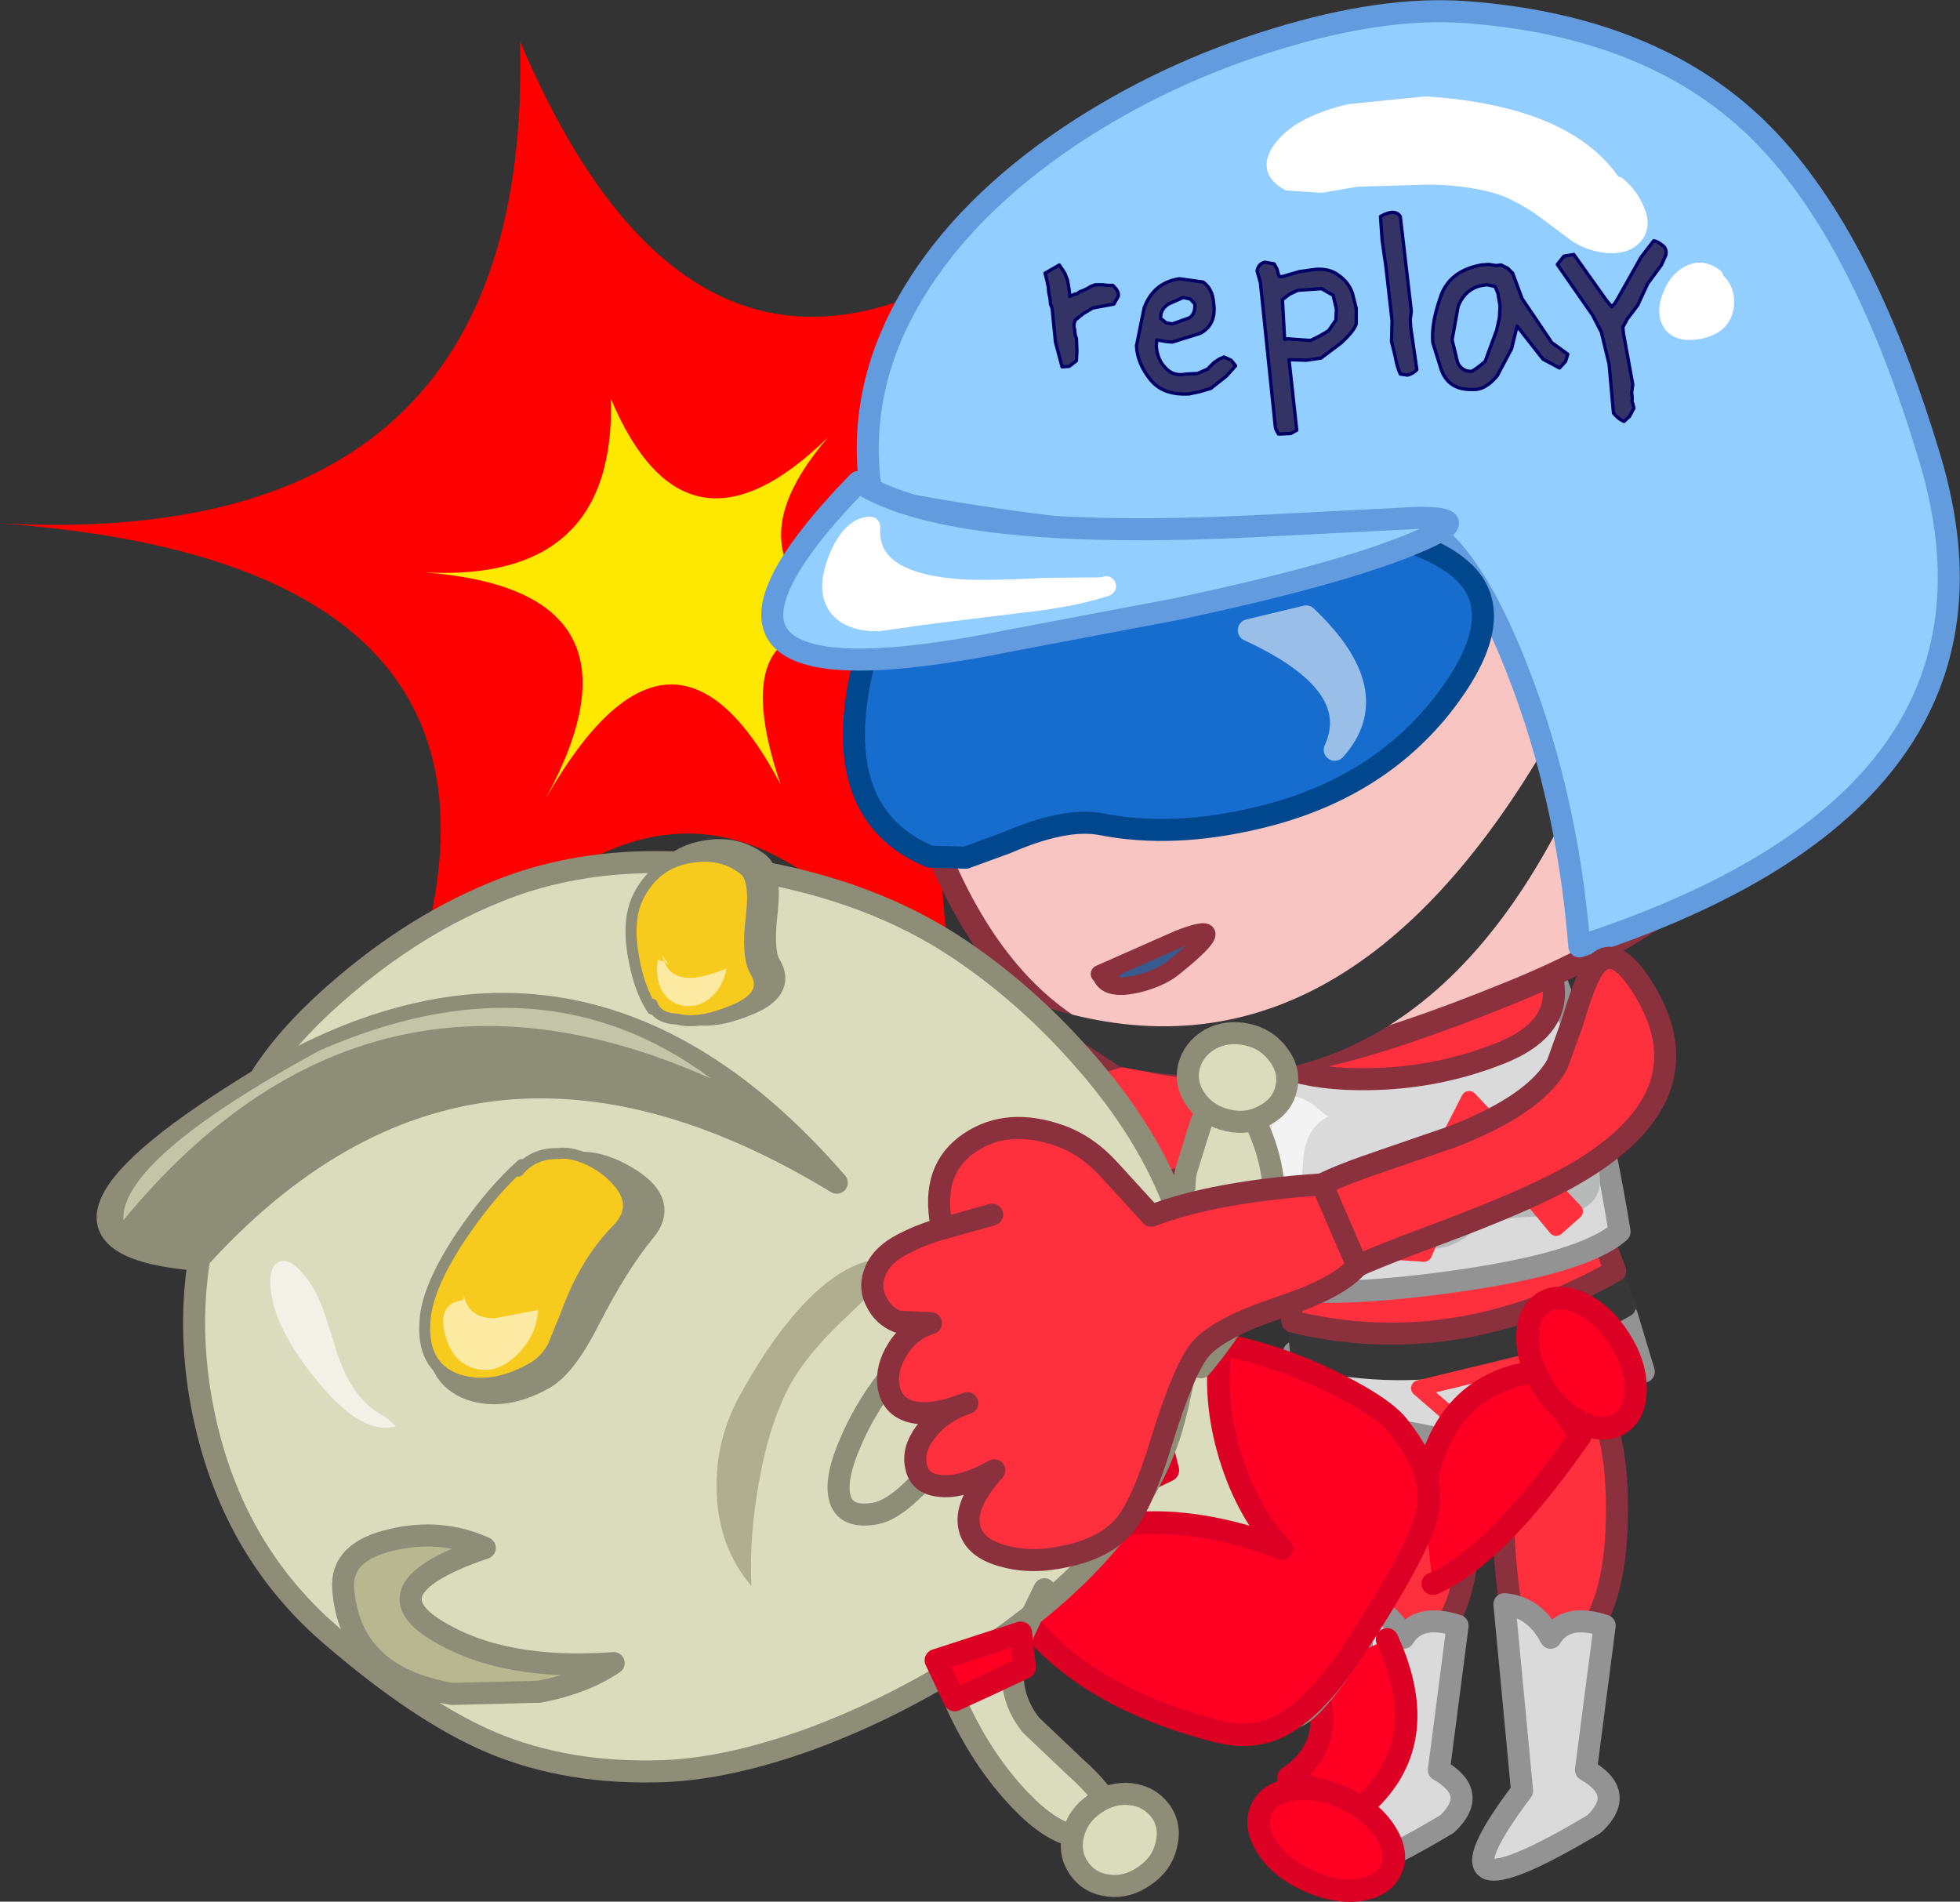 <?xml version="1.0" encoding="UTF-8" standalone="no"?>
<svg xmlns:xlink="http://www.w3.org/1999/xlink" height="172.6px" width="177.9px" xmlns="http://www.w3.org/2000/svg">
  <rect width="100%" height="100%" fill="#333333" stroke="none"/>
  <g transform="matrix(1.0, 0.0, 0.0, 1.0, 34.5, 73.1)">
    <path d="M67.45 -59.7 Q36.65 -23.85 85.7 -8.1 38.5 -22.1 55.5 27.75 28.0 -24.35 -3.8 31.3 24.8 -21.3 -34.5 -25.6 13.95 -23.0 12.7 -69.35 31.6 -24.75 67.45 -59.7" fill="#ff0000" fill-rule="evenodd" stroke="none"/>
    <path d="M36.35 -1.9 Q26.5 -20.65 15.05 -0.65 25.3 -19.55 4.0 -21.15 21.4 -20.2 20.95 -36.9 27.75 -20.8 40.65 -33.4 29.6 -20.5 47.25 -14.85 30.25 -19.85 36.35 -1.9" fill="#ffe800" fill-rule="evenodd" stroke="none"/>
    <path d="M101.4 56.0 L110.05 53.35 Q112.45 57.3 112.25 64.85 112.1 72.95 108.75 76.2 103.75 81.05 102.4 71.15 102.0 68.2 101.8 62.65 L101.4 56.0" fill="#ff303d" fill-rule="evenodd" stroke="none"/>
    <path d="M110.05 53.35 Q112.45 57.3 112.25 64.85 112.1 72.95 108.75 76.2 103.75 81.05 102.4 71.15 102.0 68.2 101.8 62.65 L101.4 56.0" fill="none" stroke="#8b303d" stroke-linecap="round" stroke-linejoin="round" stroke-width="2.0"/>
    <path d="M111.15 74.45 L109.45 87.55 Q113.15 89.65 110.2 92.45 94.15 102.05 103.65 89.45 L102.05 72.5 Q104.8 72.75 106.25 75.55 107.6 73.3 111.15 74.45" fill="#dadada" fill-rule="evenodd" stroke="none"/>
    <path d="M111.15 74.45 Q107.6 73.3 106.25 75.55 104.8 72.75 102.05 72.5 L103.65 89.45 Q94.15 102.05 110.2 92.45 113.15 89.65 109.45 87.55 L111.15 74.45 Z" fill="none" stroke="#939393" stroke-linecap="round" stroke-linejoin="round" stroke-width="2.0"/>
    <path d="M88.05 56.0 L96.7 53.35 Q99.1 57.3 98.9 64.85 98.75 72.95 95.4 76.2 90.4 81.05 89.05 71.15 88.65 68.2 88.45 62.65 L88.05 56.0" fill="#ff303d" fill-rule="evenodd" stroke="none"/>
    <path d="M96.7 53.35 Q99.1 57.3 98.9 64.85 98.75 72.95 95.4 76.2 90.4 81.05 89.05 71.15 88.65 68.2 88.45 62.65 L88.05 56.0" fill="none" stroke="#8b303d" stroke-linecap="round" stroke-linejoin="round" stroke-width="2.0"/>
    <path d="M97.8 74.45 L96.1 87.55 Q99.8 89.65 96.85 92.45 80.8 102.05 90.35 89.45 L88.75 72.5 Q91.45 72.75 92.9 75.55 94.25 73.3 97.8 74.45" fill="#dadada" fill-rule="evenodd" stroke="none"/>
    <path d="M97.8 74.45 Q94.25 73.3 92.9 75.55 91.45 72.75 88.75 72.5 L90.35 89.45 Q80.8 102.05 96.85 92.45 99.8 89.65 96.1 87.55 L97.8 74.45 Z" fill="none" stroke="#939393" stroke-linecap="round" stroke-linejoin="round" stroke-width="2.0"/>
    <path d="M76.6 20.5 L76.15 20.95 Q80.65 19.6 84.05 20.05 88.85 20.65 89.0 25.0 89.15 29.3 83.3 31.5 80.9 32.4 73.95 33.6 67.85 34.7 59.45 37.05 L42.55 41.7 40.15 42.1 Q37.4 42.65 35.6 43.95 35.35 44.15 34.7 46.0 34.1 47.8 33.15 48.3 29.65 50.15 26.5 48.8 23.6 47.55 22.5 44.5 21.35 41.35 22.95 38.65 24.8 35.55 29.7 34.55 37.05 33.05 52.95 27.4 68.25 22.0 76.6 20.5" fill="#ff303d" fill-rule="evenodd" stroke="none"/>
    <path d="M76.15 20.95 Q80.65 19.6 84.05 20.05 88.85 20.65 89.0 25.0 89.15 29.3 83.3 31.5 80.9 32.4 73.95 33.6 67.85 34.7 59.45 37.05 L42.55 41.7 40.15 42.1 Q37.4 42.65 35.6 43.95 35.35 44.15 34.7 46.0 34.1 47.8 33.15 48.3 29.65 50.15 26.5 48.8 23.6 47.55 22.5 44.5 21.35 41.35 22.95 38.65 24.8 35.55 29.7 34.55 37.05 33.05 52.95 27.4 68.25 22.0 76.6 20.5" fill="none" stroke="#8b303d" stroke-linecap="round" stroke-linejoin="round" stroke-width="2.0"/>
    <path d="M113.15 46.25 L114.7 51.4 Q105.25 53.65 100.0 58.6 90.35 55.5 84.2 56.9 L82.95 49.65 113.15 46.25" fill="#dadada" fill-rule="evenodd" stroke="none"/>
    <path d="M113.15 46.25 L114.7 51.4 Q105.25 53.65 100.0 58.6 90.35 55.5 84.2 56.9 L82.95 49.65" fill="none" stroke="#939393" stroke-linecap="round" stroke-linejoin="round" stroke-width="2.0"/>
    <path d="M111.15 40.7 L113.0 45.45 Q98.5 53.65 83.65 50.1 L83.0 44.1 111.15 40.7" fill="#373737" fill-rule="evenodd" stroke="none"/>
    <path d="M111.15 40.7 L113.0 45.45 Q98.5 53.65 83.65 50.1 L83.0 44.1" fill="none" stroke="#373737" stroke-linecap="round" stroke-linejoin="round" stroke-width="2.0"/>
    <path d="M110.3 37.45 L112.1 42.25 Q97.6 50.45 82.8 46.85 L82.1 40.9 110.3 37.45" fill="#ff303d" fill-rule="evenodd" stroke="none"/>
    <path d="M110.3 37.45 L112.1 42.25 Q97.6 50.45 82.8 46.85 L82.1 40.9" fill="none" stroke="#8b303d" stroke-linecap="round" stroke-linejoin="round" stroke-width="2.0"/>
    <path d="M106.25 14.65 Q110.2 24.4 112.5 38.7 109.2 41.6 97.2 43.25 85.85 44.8 80.9 43.7 78.85 37.95 78.6 31.8 L78.5 27.0 78.05 22.0 106.25 14.65" fill="#dadada" fill-rule="evenodd" stroke="none"/>
    <path d="M106.25 14.65 Q110.2 24.4 112.5 38.7 109.2 41.6 97.2 43.25 85.85 44.8 80.9 43.7 78.85 37.95 78.6 31.8 L78.5 27.0 78.05 22.0" fill="none" stroke="#939393" stroke-linecap="round" stroke-linejoin="round" stroke-width="2.0"/>
    <path d="M97.95 6.2 L105.9 14.25 Q108.3 19.8 101.8 22.45 95.6 24.95 88.7 24.85 80.15 24.75 76.35 20.0 70.75 13.0 97.95 6.2" fill="#ff303d" fill-rule="evenodd" stroke="none"/>
    <path d="M97.95 6.2 Q70.75 13.0 76.35 20.0 80.15 24.75 88.7 24.85 95.6 24.95 101.8 22.45 108.3 19.8 105.9 14.25" fill="none" stroke="#8b303d" stroke-linecap="round" stroke-linejoin="round" stroke-width="2.0"/>
    <path d="M117.55 -52.9 Q123.85 -47.05 127.15 -39.5 144.4 0.1 102.5 17.05 92.3 21.2 85.7 22.7 76.4 24.75 69.55 23.1 52.4 18.9 46.45 -9.9 42.9 -27.05 48.55 -40.3 54.6 -54.6 70.3 -61.55 78.25 -65.05 87.1 -65.05 95.55 -65.0 103.55 -61.8 111.45 -58.6 117.55 -52.9" fill="#f9c5c2" fill-rule="evenodd" stroke="none"/>
    <path d="M117.55 -52.9 Q123.85 -47.05 127.15 -39.5 144.4 0.1 102.5 17.05 92.3 21.2 85.7 22.7 76.4 24.75 69.55 23.1 52.4 18.9 46.45 -9.9 42.9 -27.05 48.55 -40.3 54.6 -54.6 70.3 -61.55 78.25 -65.05 87.1 -65.05 95.55 -65.0 103.55 -61.8 111.45 -58.6 117.55 -52.9 Z" fill="none" stroke="#8b303d" stroke-linecap="round" stroke-linejoin="round" stroke-width="2.1"/>
    <path d="M106.6 -5.8 L109.25 -4.0 Q95.15 28.95 67.35 23.25 L60.8 18.95 Q87.65 27.05 106.6 -5.8" fill="#373737" fill-rule="evenodd" stroke="none"/>
    <path d="M106.6 -5.8 Q87.65 27.05 60.8 18.95 L67.35 23.25 Q95.15 28.95 109.25 -4.0 L106.6 -5.8 Z" fill="none" stroke="#373737" stroke-linecap="round" stroke-linejoin="round" stroke-width="1.0"/>
    <path d="M98.55 -72.0 Q115.35 -70.75 124.95 -61.45 134.45 -52.25 140.65 -31.55 150.0 -0.55 108.85 12.8 107.7 -1.7 102.5 -14.1 100.0 -20.05 97.3 -23.15 94.35 -26.5 91.7 -25.85 75.15 -21.95 44.65 -27.9 43.0 -37.55 48.4 -46.5 53.15 -54.4 62.6 -60.75 71.15 -66.45 81.3 -69.55 91.1 -72.55 98.55 -72.0" fill="#92ceff" fill-rule="evenodd" stroke="none"/>
    <path d="M98.55 -72.0 Q91.1 -72.55 81.3 -69.55 71.15 -66.45 62.6 -60.75 53.15 -54.4 48.4 -46.5 43.0 -37.55 44.65 -27.9 75.15 -21.95 91.7 -25.85 94.35 -26.5 97.3 -23.15 100.0 -20.05 102.5 -14.1 107.7 -1.7 108.85 12.8 150.0 -0.55 140.65 -31.55 134.45 -52.25 124.95 -61.45 115.35 -70.75 98.55 -72.0 Z" fill="none" stroke="#629cde" stroke-linecap="round" stroke-linejoin="round" stroke-width="2.0"/>
    <path d="M92.3 -24.5 L95.75 -22.95 Q98.0 -21.8 99.05 -20.4 102.1 -16.3 96.3 -8.95 90.25 -1.4 79.8 1.1 71.95 3.0 65.4 1.7 62.15 1.1 56.85 3.4 L53.15 4.75 49.9 4.65 Q40.75 0.8 43.75 -12.3 L92.3 -24.5" fill="#176dce" fill-rule="evenodd" stroke="none"/>
    <path d="M43.75 -12.3 Q40.75 0.8 49.9 4.65 L53.15 4.75 56.85 3.4 Q62.15 1.1 65.4 1.7 71.95 3.0 79.8 1.1 90.25 -1.4 96.3 -8.95 102.1 -16.3 99.05 -20.4 98.0 -21.8 95.75 -22.95 L92.3 -24.5" fill="none" stroke="#00478d" stroke-linecap="round" stroke-linejoin="round" stroke-width="2.0"/>
    <path d="M72.2 -17.8 L57.4 -15.0 Q22.55 -7.9 43.4 -29.35 51.8 -23.95 79.55 -25.35 L94.3 -26.1 Q96.7 -26.1 96.9 -25.7 97.15 -25.25 94.8 -24.2 88.05 -21.15 72.2 -17.8" fill="#92ceff" fill-rule="evenodd" stroke="none"/>
    <path d="M72.2 -17.8 Q88.05 -21.15 94.8 -24.2 97.15 -25.25 96.9 -25.7 96.7 -26.1 94.3 -26.1 L79.55 -25.35 Q51.8 -23.95 43.4 -29.35 22.55 -7.9 57.4 -15.0 L72.2 -17.8 Z" fill="none" stroke="#629cde" stroke-linecap="round" stroke-linejoin="round" stroke-width="2.0"/>
    <path d="M87.95 -63.05 L94.9 -63.75 Q109.4 -62.8 113.0 -54.8 L112.4 -56.45 Q113.6 -55.45 114.15 -54.1 114.85 -52.5 113.9 -51.5 113.0 -50.55 111.2 -50.75 109.7 -50.95 108.55 -51.7 107.0 -52.85 105.4 -54.05 103.5 -55.35 101.9 -55.95 99.3 -56.85 95.35 -56.95 L88.65 -56.75 85.45 -56.2 82.4 -56.4 Q80.0 -57.7 81.9 -59.95 83.6 -62.0 87.95 -63.05" fill="#ffffff" fill-rule="evenodd" stroke="none"/>
    <path d="M87.95 -63.05 Q83.6 -62.0 81.9 -59.95 80.0 -57.7 82.4 -56.4 L85.45 -56.2 88.65 -56.75 95.35 -56.95 Q99.3 -56.85 101.9 -55.95 103.5 -55.35 105.4 -54.05 107.0 -52.85 108.55 -51.7 109.7 -50.95 111.2 -50.75 113.0 -50.55 113.9 -51.5 114.85 -52.5 114.15 -54.1 113.6 -55.45 112.4 -56.45 L113.0 -54.8 Q109.4 -62.8 94.9 -63.75 L87.95 -63.05 Z" fill="none" stroke="#ffffff" stroke-linecap="round" stroke-linejoin="round" stroke-width="1.2"/>
    <path d="M120.35 -48.4 Q122.4 -47.5 122.3 -45.5 122.15 -43.45 119.85 -42.95 117.8 -42.55 117.05 -43.65 116.4 -44.65 116.95 -46.15 117.5 -47.7 118.65 -48.35 120.0 -49.1 121.3 -48.05 L120.35 -48.4" fill="#ffffff" fill-rule="evenodd" stroke="none"/>
    <path d="M120.35 -48.4 L121.3 -48.05 Q120.0 -49.1 118.65 -48.35 117.5 -47.7 116.95 -46.15 116.4 -44.65 117.05 -43.65 117.8 -42.55 119.85 -42.95 122.15 -43.45 122.3 -45.5 122.4 -47.5 120.35 -48.4 Z" fill="none" stroke="#ffffff" stroke-linecap="round" stroke-linejoin="round" stroke-width="1.2"/>
    <path d="M45.2 -16.7 Q42.15 -16.7 41.3 -18.55 40.6 -20.05 41.7 -22.65 42.9 -25.3 44.5 -25.3 44.1 -20.05 53.2 -19.6 55.65 -19.5 60.4 -19.75 L65.6 -19.8 Q62.65 -18.85 57.95 -18.35 L49.8 -17.35 45.2 -16.7" fill="#ffffff" fill-rule="evenodd" stroke="none"/>
    <path d="M45.2 -16.7 L49.8 -17.35 57.95 -18.35 Q62.65 -18.85 65.6 -19.8 L60.4 -19.75 Q55.65 -19.5 53.2 -19.6 44.1 -20.05 44.5 -25.3 42.9 -25.3 41.7 -22.65 40.6 -20.05 41.3 -18.55 42.15 -16.7 45.2 -16.7 M65.6 -19.8 L65.9 -19.9" fill="none" stroke="#ffffff" stroke-linecap="round" stroke-linejoin="round" stroke-width="1.8"/>
    <path d="M84.05 -17.15 Q91.35 -10.25 86.65 -5.05 89.4 -11.05 78.85 -15.9 L84.05 -17.15" fill="#99bfe9" fill-rule="evenodd" stroke="none"/>
    <path d="M84.05 -17.15 Q91.35 -10.25 86.65 -5.05 89.4 -11.05 78.85 -15.9 L84.05 -17.15 Z" fill="none" stroke="#99bfe9" stroke-linecap="round" stroke-linejoin="round" stroke-width="2.0"/>
    <path d="M110.2 33.0 Q111.05 36.3 107.05 36.85 L103.7 37.0 101.05 37.25 Q100.3 37.5 98.45 38.8 97.0 39.85 95.6 39.85 93.95 39.85 90.85 38.8 87.55 37.65 86.8 36.6 L96.1 36.3 Q101.4 35.1 100.6 30.9 101.25 32.55 104.65 33.0 108.4 33.45 110.1 32.35 L110.2 33.0" fill="#b8baba" fill-rule="evenodd" stroke="none"/>
    <path d="M100.6 30.9 L100.45 30.3 M110.1 32.35 Q108.4 33.45 104.65 33.0 101.25 32.55 100.6 30.9 101.4 35.1 96.1 36.3 L86.8 36.6 Q87.55 37.65 90.85 38.8 93.95 39.85 95.6 39.85 97.0 39.85 98.45 38.8 100.3 37.5 101.05 37.25 L103.7 37.0 107.05 36.85 Q111.05 36.3 110.2 33.0" fill="none" stroke="#b8baba" stroke-linecap="round" stroke-linejoin="round" stroke-width="0.75"/>
    <path d="M106.75 38.35 L99.6 29.7 94.75 40.7 91.75 40.5 98.85 26.65 108.45 36.85 106.75 38.35" fill="#ff303d" fill-rule="evenodd" stroke="none"/>
    <path d="M106.75 38.35 L99.6 29.7 94.75 40.7 91.75 40.5 98.85 26.65 108.45 36.85 106.75 38.35 Z" fill="none" stroke="#ff303d" stroke-linecap="round" stroke-linejoin="round" stroke-width="1.45"/>
    <path d="M100.2 58.0 L103.4 50.7 94.3 52.9 100.2 58.0 Z" fill="none" stroke="#ff303d" stroke-linecap="round" stroke-linejoin="round" stroke-width="1.45"/>
    <path d="M65.3 15.3 L72.55 12.1 Q77.75 10.1 72.05 14.7 70.75 15.75 68.55 16.25 66.15 16.75 65.55 15.65 L66.35 15.35 65.3 15.3" fill="#385b8d" fill-rule="evenodd" stroke="none"/>
    <path d="M65.3 15.3 L72.55 12.1 Q77.75 10.1 72.05 14.7 70.75 15.75 68.55 16.25 66.15 16.75 65.55 15.65 L66.35 15.35" fill="none" stroke="#8b303d" stroke-linecap="round" stroke-linejoin="round" stroke-width="1.6"/>
    <path d="M85.7 28.0 L86.05 28.25 Q84.1 29.2 83.8 31.95 L83.65 34.2 83.05 36.3 Q81.9 35.25 81.3 32.95 80.75 30.8 80.95 28.95 81.2 26.9 82.3 26.5 83.6 26.05 85.7 28.0" fill="#f3f3f3" fill-rule="evenodd" stroke="none"/>
    <path d="M95.55 70.65 L94.65 63.05 Q96.05 52.6 104.9 51.4 L108.95 57.2 Q101.35 68.15 95.55 70.65" fill="#ff0024" fill-rule="evenodd" stroke="none"/>
    <path d="M95.55 70.65 Q101.35 68.15 108.95 57.2 L104.9 51.4 Q96.05 52.6 94.65 63.05" fill="none" stroke="#dc0024" stroke-linecap="round" stroke-linejoin="round" stroke-width="2.05"/>
    <path d="M91.4 75.7 Q95.8 85.25 89.0 91.0 L82.45 88.25 Q87.25 84.95 84.45 78.9 L91.4 75.7" fill="#ff0024" fill-rule="evenodd" stroke="none"/>
    <path d="M91.4 75.7 Q95.8 85.25 89.0 91.0 L82.45 88.25 Q87.25 84.95 84.45 78.9" fill="none" stroke="#dc0024" stroke-linecap="round" stroke-linejoin="round" stroke-width="2.05"/>
    <path d="M87.6 90.15 Q90.05 91.3 91.25 93.2 92.45 95.1 91.75 96.6 91.05 98.15 88.8 98.45 86.6 98.7 84.15 97.55 81.7 96.45 80.5 94.55 79.3 92.65 80.0 91.1 80.7 89.55 82.95 89.3 85.15 89.0 87.6 90.15" fill="#ff0024" fill-rule="evenodd" stroke="none"/>
    <path d="M87.6 90.15 Q90.05 91.3 91.25 93.2 92.45 95.1 91.75 96.6 91.05 98.15 88.8 98.45 86.6 98.7 84.15 97.55 81.7 96.45 80.5 94.55 79.3 92.65 80.0 91.1 80.7 89.55 82.95 89.3 85.15 89.0 87.6 90.15 Z" fill="none" stroke="#dc0024" stroke-linecap="round" stroke-linejoin="round" stroke-width="2.05"/>
    <path d="M63.25 46.0 Q90.0 52.95 92.45 56.4 95.5 60.8 94.8 64.35 94.05 67.9 88.35 76.7 84.85 82.0 83.2 82.7 L80.55 83.25 76.05 84.05 Q55.95 65.4 50.2 62.6 L63.25 46.0" fill="#dbdbbd" fill-rule="evenodd" stroke="none"/>
    <path d="M63.25 46.0 Q90.0 52.95 92.45 56.4 95.5 60.8 94.8 64.35 94.05 67.9 88.35 76.7 84.85 82.0 83.2 82.7 L80.55 83.25 76.05 84.05 Q55.95 65.4 50.2 62.6" fill="none" stroke="#8d8d78" stroke-linecap="round" stroke-linejoin="round" stroke-width="2.0"/>
    <path d="M81.4 83.7 Q79.0 84.8 76.05 84.05 61.85 80.45 56.6 70.95 58.5 68.7 62.15 66.95 65.45 65.45 68.1 65.2 74.35 64.6 81.85 67.45 78.75 64.25 77.15 59.05 75.55 53.75 76.35 48.9 81.95 50.05 86.95 52.6 91.2 54.75 92.45 56.4 94.25 58.7 94.8 60.45 95.45 62.3 95.0 64.4 94.25 67.65 88.35 76.7 84.75 82.15 81.4 83.7" fill="#ff0024" fill-rule="evenodd" stroke="none"/>
    <path d="M81.4 83.7 Q84.75 82.15 88.35 76.7 94.25 67.65 95.0 64.4 95.45 62.3 94.8 60.45 94.25 58.7 92.45 56.4 91.2 54.75 86.95 52.6 81.95 50.05 76.35 48.9 75.55 53.75 77.15 59.05 78.75 64.25 81.85 67.45 74.35 64.6 68.1 65.2 65.45 65.45 62.15 66.95 58.5 68.7 56.6 70.95 61.85 80.45 76.05 84.05 79.0 84.8 81.4 83.7 Z" fill="none" stroke="#dc0024" stroke-linecap="round" stroke-linejoin="round" stroke-width="2.05"/>
    <path d="M105.55 45.15 Q107.0 44.25 109.0 45.2 111.05 46.15 112.5 48.45 113.95 50.7 113.95 52.95 113.95 55.2 112.55 56.1 111.1 57.0 109.1 56.05 107.05 55.1 105.6 52.8 104.15 50.55 104.15 48.3 104.15 46.1 105.55 45.15" fill="#ff0024" fill-rule="evenodd" stroke="none"/>
    <path d="M105.55 45.15 Q107.0 44.25 109.0 45.2 111.05 46.15 112.5 48.45 113.95 50.7 113.95 52.95 113.95 55.2 112.55 56.1 111.1 57.0 109.1 56.05 107.05 55.1 105.6 52.8 104.15 50.55 104.15 48.3 104.15 46.1 105.55 45.15 Z" fill="none" stroke="#dc0024" stroke-linecap="round" stroke-linejoin="round" stroke-width="2.05"/>
    <path d="M67.85 46.4 Q72.05 42.35 72.8 37.7 L73.0 34.7 Q73.05 33.3 73.25 32.9 L74.05 30.3 Q74.75 27.95 75.4 26.85 77.4 23.25 80.05 30.1 83.85 39.85 74.5 51.0 L67.85 46.4" fill="#dbdbbd" fill-rule="evenodd" stroke="none"/>
    <path d="M67.85 46.4 Q72.05 42.35 72.8 37.7 L73.0 34.7 Q73.05 33.3 73.25 32.9 L74.05 30.3 Q74.75 27.95 75.4 26.85 77.4 23.25 80.05 30.1 83.85 39.85 74.5 51.0" fill="none" stroke="#8d8d78" stroke-linecap="round" stroke-linejoin="round" stroke-width="2.0"/>
    <path d="M74.8 43.8 L68.15 41.65 68.15 38.5 76.05 40.0 74.8 43.8" fill="#ff0024" fill-rule="evenodd" stroke="none"/>
    <path d="M74.8 43.8 L68.15 41.65 68.15 38.5 76.05 40.0 74.8 43.8 Z" fill="none" stroke="#dc0024" stroke-linecap="round" stroke-linejoin="round" stroke-width="2.05"/>
    <path d="M73.4 23.75 Q73.8 22.15 75.3 21.25 76.85 20.4 78.7 20.8 80.5 21.2 81.55 22.65 82.6 24.05 82.25 25.65 81.9 27.25 80.35 28.1 78.8 29.0 77.0 28.6 75.15 28.2 74.1 26.8 73.05 25.35 73.4 23.75" fill="#dbdbbd" fill-rule="evenodd" stroke="none"/>
    <path d="M73.4 23.75 Q73.8 22.15 75.3 21.25 76.85 20.4 78.7 20.8 80.5 21.2 81.55 22.65 82.6 24.05 82.25 25.65 81.9 27.25 80.35 28.1 78.8 29.0 77.0 28.6 75.15 28.2 74.1 26.8 73.05 25.35 73.4 23.75 Z" fill="none" stroke="#8d8d78" stroke-linecap="round" stroke-linejoin="round" stroke-width="2.0"/>
    <path d="M72.65 40.15 Q76.3 53.65 60.3 66.15 36.55 84.7 23.55 52.1 31.2 -3.05 56.3 18.65 70.05 30.6 72.65 40.15" fill="#f9c5c2" fill-rule="evenodd" stroke="none"/>
    <path d="M72.65 40.15 Q76.3 53.65 60.3 66.15 36.55 84.7 23.55 52.1 31.2 -3.05 56.3 18.65 70.05 30.6 72.65 40.15 Z" fill="none" stroke="#8b303d" stroke-linecap="round" stroke-linejoin="round" stroke-width="2.0"/>
    <path d="M61.8 65.0 L59.25 50.15 70.05 54.4 71.5 60.35 Q66.65 62.7 61.8 65.0" fill="#ff0024" fill-rule="evenodd" stroke="none"/>
    <path d="M59.25 50.15 L70.05 54.4 71.5 60.35 Q66.65 62.7 61.8 65.0" fill="none" stroke="#dc0024" stroke-linecap="round" stroke-linejoin="round" stroke-width="2.05"/>
    <path d="M52.65 13.1 Q58.8 17.25 63.9 23.1 69.7 29.7 72.2 36.5 75.1 44.35 72.05 55.8 68.95 67.7 53.05 77.8 46.25 82.1 38.9 84.8 31.65 87.4 25.9 87.65 17.1 88.0 10.1 85.05 3.6 82.3 -4.6 75.2 -14.1 66.95 -16.35 53.45 -17.3 47.6 -16.55 42.0 -15.8 36.5 -13.6 32.4 -13.0 24.95 -4.15 17.15 3.2 10.65 11.3 7.55 20.95 3.85 33.4 5.85 44.65 7.7 52.65 13.1" fill="#dbdbbd" fill-rule="evenodd" stroke="none"/>
    <path d="M52.65 13.1 Q44.65 7.7 33.4 5.85 20.95 3.85 11.3 7.55 3.2 10.65 -4.15 17.15 -13.0 24.95 -13.6 32.4 -15.8 36.5 -16.55 42.0 -17.3 47.6 -16.35 53.45 -14.1 66.95 -4.6 75.2 3.6 82.3 10.1 85.05 17.1 88.0 25.9 87.65 31.65 87.4 38.9 84.8 46.25 82.1 53.05 77.8 68.95 67.7 72.05 55.8 75.1 44.35 72.2 36.5 69.7 29.7 63.9 23.1 58.8 17.25 52.65 13.1 Z" fill="none" stroke="#8d8d78" stroke-linecap="round" stroke-linejoin="round" stroke-width="2.0"/>
    <path d="M33.7 70.85 Q30.65 67.25 30.55 62.2 30.4 57.45 32.85 53.2 35.7 48.05 38.8 44.9 43.45 40.2 47.55 41.4 L42.15 46.6 Q38.85 49.7 37.3 52.45 35.35 55.95 34.4 61.35 33.5 66.25 33.7 70.85" fill="#afaf90" fill-rule="evenodd" stroke="none"/>
    <path d="M49.55 48.8 L58.4 49.2 Q57.35 50.25 55.45 52.9 L52.1 57.7 Q47.7 63.7 45.05 64.25 42.15 64.8 41.7 62.75 41.3 61.0 42.7 57.8 43.95 54.85 46.0 52.2 48.05 49.45 49.55 48.8" fill="#dbdbbd" fill-rule="evenodd" stroke="none"/>
    <path d="M58.4 49.2 Q57.35 50.25 55.45 52.9 L52.1 57.7 Q47.7 63.7 45.05 64.25 42.15 64.8 41.7 62.75 41.3 61.0 42.7 57.8 43.95 54.85 46.0 52.2 48.05 49.45 49.55 48.8" fill="none" stroke="#8d8d78" stroke-linecap="round" stroke-linejoin="round" stroke-width="2.0"/>
    <path d="M-16.55 41.25 Q-34.95 39.75 -11.95 25.5 17.85 7.0 41.45 34.25 8.1 13.95 -16.55 41.25" fill="#8d8d78" fill-rule="evenodd" stroke="none"/>
    <path d="M-16.55 41.25 Q8.1 13.95 41.45 34.25 17.85 7.0 -11.95 25.5 -34.95 39.75 -16.55 41.25 Z" fill="none" stroke="#8d8d78" stroke-linecap="round" stroke-linejoin="round" stroke-width="2.0"/>
    <path d="M14.05 33.5 L13.9 33.85 Q15.1 32.4 17.4 32.5 19.85 32.1 22.8 34.0 26.1 36.15 24.0 38.65 21.55 41.6 18.85 46.9 16.8 50.9 14.9 52.0 11.25 54.05 8.2 53.0 4.85 51.8 5.3 47.4 5.6 44.4 8.65 39.85 11.3 35.95 14.05 33.5 M12.95 35.75 Q13.25 34.55 13.9 33.85 13.25 34.55 12.95 35.75" fill="#8d8d78" fill-rule="evenodd" stroke="none"/>
    <path d="M13.9 33.85 Q15.1 32.4 17.4 32.5 19.85 32.1 22.8 34.0 26.1 36.15 24.0 38.65 21.55 41.6 18.85 46.9 16.8 50.9 14.9 52.0 11.25 54.05 8.2 53.0 4.85 51.8 5.3 47.4 5.6 44.4 8.65 39.85 11.3 35.95 14.05 33.5 M13.9 33.85 Q13.25 34.55 12.95 35.75" fill="none" stroke="#8d8d78" stroke-linecap="round" stroke-linejoin="round" stroke-width="2.0"/>
    <path d="M16.2 31.6 Q17.15 31.45 18.55 32.0 20.0 32.6 21.05 33.6 23.8 36.15 21.5 38.5 18.6 41.45 16.9 46.15 L15.7 49.1 Q14.95 50.45 13.75 51.1 10.1 53.15 7.0 52.1 3.65 50.9 4.1 46.5 4.4 43.5 7.45 38.95 10.1 35.05 12.85 32.6 L12.55 33.2 Q13.9 31.55 16.2 31.6" fill="#f7ca1e" fill-rule="evenodd" stroke="none"/>
    <path d="M16.2 31.6 Q13.9 31.55 12.55 33.2 L12.85 32.6 Q10.1 35.05 7.45 38.95 4.4 43.5 4.1 46.5 3.65 50.9 7.0 52.1 10.1 53.15 13.75 51.1 14.95 50.45 15.7 49.1 L16.9 46.15 Q18.6 41.45 21.5 38.5 23.8 36.15 21.05 33.6 20.0 32.6 18.55 32.0 17.15 31.45 16.2 31.6 Z" fill="none" stroke="#8d8d78" stroke-linecap="round" stroke-linejoin="round" stroke-width="1.0"/>
    <path d="M26.05 17.95 Q24.85 16.15 24.35 13.25 23.75 9.95 24.75 7.85 26.2 4.8 29.4 4.2 32.3 3.65 34.4 5.3 35.45 6.15 35.1 9.55 34.65 13.3 35.4 14.5 36.75 16.75 33.3 18.1 30.25 19.35 28.3 18.85 26.45 18.8 26.05 17.8 L26.05 17.95 M26.05 16.35 Q25.8 17.25 26.05 17.8 25.8 17.25 26.05 16.35" fill="#8d8d78" fill-rule="evenodd" stroke="none"/>
    <path d="M26.05 17.95 Q24.85 16.15 24.35 13.25 23.75 9.95 24.75 7.85 26.2 4.8 29.4 4.2 32.3 3.65 34.4 5.3 35.45 6.15 35.1 9.55 34.65 13.3 35.4 14.5 36.75 16.75 33.3 18.1 30.25 19.35 28.3 18.85 26.45 18.8 26.05 17.8 25.8 17.25 26.05 16.35" fill="none" stroke="#8d8d78" stroke-linecap="round" stroke-linejoin="round" stroke-width="2.0"/>
    <path d="M26.95 19.4 Q25.1 19.3 24.7 18.05 L24.7 18.5 Q23.5 16.65 23.0 13.75 22.4 10.45 23.4 8.35 24.9 5.3 28.05 4.75 30.95 4.2 33.05 5.85 34.1 6.7 33.7 10.05 33.25 13.7 34.05 15.05 35.4 17.3 31.95 18.65 28.95 19.9 26.95 19.4" fill="#f7ca1e" fill-rule="evenodd" stroke="none"/>
    <path d="M26.95 19.4 Q25.1 19.3 24.7 18.05 L24.7 18.5 Q23.5 16.65 23.0 13.75 22.4 10.45 23.4 8.35 24.9 5.3 28.05 4.75 30.95 4.2 33.05 5.85 34.1 6.7 33.7 10.05 33.25 13.7 34.05 15.05 35.4 17.3 31.95 18.65 28.95 19.9 26.95 19.4 Z" fill="none" stroke="#8d8d78" stroke-linecap="round" stroke-linejoin="round" stroke-width="1.0"/>
    <path d="M-9.75 45.0 Q-10.35 42.15 -9.3 41.5 -8.2 40.8 -6.45 43.2 -5.6 44.4 -4.95 46.4 L-3.85 49.85 Q-2.45 54.05 0.4 55.45 L1.45 56.35 Q-1.5 57.25 -5.45 52.55 -8.95 48.4 -9.75 45.0" fill="#f1f1e5" fill-rule="evenodd" stroke="none"/>
    <path d="M-23.3 37.65 Q-23.6 32.15 -5.6 22.3 14.65 13.35 30.05 24.8 -1.2 10.85 -23.3 37.65" fill="#c4c4a9" fill-rule="evenodd" stroke="none"/>
    <path d="M7.55 44.9 L7.6 44.45 Q8.0 46.55 10.4 46.55 L14.35 45.8 Q14.2 48.15 12.4 49.9 10.45 51.8 8.25 51.0 6.4 50.3 5.85 47.8 5.25 45.2 7.55 44.9" fill="#fce9a2" fill-rule="evenodd" stroke="none"/>
    <path d="M27.65 18.2 Q26.4 18.05 25.7 17.0 24.95 15.85 25.2 14.0 L25.8 14.2 25.6 13.6 26.2 14.45 25.8 14.2 Q26.35 15.6 28.0 15.65 29.25 15.7 31.45 14.8 31.1 16.55 29.95 17.5 28.9 18.35 27.65 18.2" fill="#fce9a2" fill-rule="evenodd" stroke="none"/>
    <path d="M1.1 66.65 Q5.55 65.6 9.5 67.4 -1.1 71.0 5.0 74.8 11.05 78.6 21.2 77.85 18.45 79.7 14.45 80.45 L6.55 80.65 Q-2.75 79.1 -3.35 71.1 -3.6 67.7 1.1 66.65" fill="#b7b790" fill-rule="evenodd" stroke="none"/>
    <path d="M1.1 66.65 Q5.55 65.6 9.5 67.4 -1.1 71.0 5.0 74.8 11.05 78.6 21.2 77.85 18.45 79.7 14.45 80.45 L6.55 80.65 Q-2.75 79.1 -3.35 71.1 -3.6 67.7 1.1 66.65 Z" fill="none" stroke="#8d8d78" stroke-linecap="round" stroke-linejoin="round" stroke-width="2.0"/>
    <path d="M60.9 30.8 L65.7 36.15" fill="none" stroke="#8d8d78" stroke-linecap="round" stroke-linejoin="round" stroke-width="2.0"/>
    <path d="M85.5 34.4 Q87.3 33.5 91.0 32.25 L97.25 30.1 Q104.8 27.2 106.85 23.5 L108.2 19.75 Q109.1 16.75 109.65 15.65 111.55 11.55 114.7 16.7 120.85 26.7 107.55 33.95 103.65 36.05 96.15 38.85 88.9 41.55 87.25 42.5 L85.5 34.4" fill="#ff303d" fill-rule="evenodd" stroke="none"/>
    <path d="M85.5 34.4 Q87.3 33.5 91.0 32.25 L97.25 30.1 Q104.8 27.2 106.85 23.5 L108.2 19.75 Q109.1 16.75 109.65 15.65 111.55 11.55 114.7 16.7 120.85 26.7 107.55 33.95 103.65 36.05 96.15 38.85 88.9 41.55 87.25 42.5" fill="none" stroke="#8b303d" stroke-linecap="round" stroke-linejoin="round" stroke-width="2.0"/>
    <path d="M55.55 37.15 L50.95 38.1 Q49.95 33.0 53.55 30.6 57.0 28.3 61.75 30.0 64.25 30.9 66.3 33.2 L70.0 37.25 Q75.75 35.05 85.5 34.4 L88.7 41.8 Q87.0 43.8 81.7 45.55 76.3 47.35 74.55 49.25 73.05 50.9 71.0 57.5 69.05 63.95 67.25 65.7 65.45 67.5 62.25 68.15 59.2 68.85 56.65 68.15 53.95 67.45 53.5 65.6 52.95 63.45 55.75 60.35 52.7 62.05 50.7 61.75 48.95 61.55 48.65 60.0 48.3 58.5 49.5 56.9 50.6 55.4 52.5 54.55 49.8 55.5 48.1 55.0 46.45 54.5 46.15 52.75 45.9 51.1 46.95 49.4 48.05 47.6 50.0 47.0 L46.95 46.85 Q45.65 46.3 45.05 45.05 44.4 43.85 44.85 42.55 45.3 41.1 46.95 40.1 48.85 39.0 51.25 38.35 L55.55 37.15 M53.3 54.25 L52.5 54.55 53.3 54.25" fill="#ff303d" fill-rule="evenodd" stroke="none"/>
    <path d="M50.95 38.1 Q49.95 33.0 53.55 30.6 57.0 28.3 61.75 30.0 64.25 30.9 66.3 33.2 L70.0 37.25 Q75.75 35.05 85.5 34.4 L88.7 41.8 Q87.0 43.8 81.7 45.55 76.3 47.35 74.55 49.25 73.05 50.9 71.0 57.5 69.05 63.95 67.25 65.7 65.45 67.5 62.25 68.15 59.2 68.85 56.65 68.15 53.95 67.45 53.5 65.6 52.95 63.45 55.75 60.35 52.7 62.05 50.7 61.75 48.95 61.55 48.65 60.0 48.3 58.5 49.5 56.9 50.6 55.4 52.5 54.55 49.8 55.5 48.1 55.0 46.45 54.5 46.15 52.75 45.9 51.1 46.95 49.4 48.05 47.6 50.0 47.0 L46.95 46.85 Q45.65 46.3 45.05 45.05 44.4 43.85 44.85 42.55 45.3 41.1 46.95 40.1 48.85 39.0 51.25 38.35 L55.55 37.15 M52.5 54.55 L53.3 54.25" fill="none" stroke="#8b303d" stroke-linecap="round" stroke-linejoin="round" stroke-width="2.0"/>
    <path d="M52.15 81.2 L60.3 71.15 Q57.95 75.9 57.65 77.05 56.8 80.55 59.05 83.45 L63.1 87.3 Q65.65 89.5 67.1 92.35 63.35 95.7 58.25 90.45 54.6 86.7 52.15 81.2" fill="#dbdbbd" fill-rule="evenodd" stroke="none"/>
    <path d="M60.3 71.15 Q57.95 75.9 57.65 77.05 56.8 80.55 59.05 83.45 L63.1 87.3 Q65.65 89.5 67.1 92.35 63.35 95.7 58.25 90.45 54.6 86.7 52.15 81.2" fill="none" stroke="#8d8d78" stroke-linecap="round" stroke-linejoin="round" stroke-width="2.0"/>
    <path d="M70.85 91.3 Q71.8 92.65 71.35 94.4 70.95 96.1 69.4 97.15 67.85 98.25 66.15 98.05 64.4 97.85 63.45 96.5 62.5 95.15 62.9 93.45 63.3 91.7 64.85 90.65 66.4 89.55 68.15 89.75 69.85 89.95 70.85 91.3" fill="#dbdbbd" fill-rule="evenodd" stroke="none"/>
    <path d="M70.85 91.3 Q71.8 92.65 71.35 94.4 70.95 96.1 69.4 97.15 67.85 98.25 66.15 98.05 64.4 97.85 63.45 96.5 62.5 95.15 62.9 93.45 63.3 91.7 64.85 90.65 66.4 89.55 68.15 89.75 69.85 89.95 70.85 91.3 Z" fill="none" stroke="#8d8d78" stroke-linecap="round" stroke-linejoin="round" stroke-width="2.0"/>
    <path d="M52.15 81.2 L50.45 77.6 58.15 75.1 58.5 78.25 Q55.35 79.75 52.15 81.2" fill="#ff0024" fill-rule="evenodd" stroke="none"/>
    <path d="M52.15 81.2 Q55.35 79.75 58.5 78.25 L58.15 75.1 50.45 77.6 52.15 81.2 Z" fill="none" stroke="#dc0024" stroke-linecap="round" stroke-linejoin="round" stroke-width="2.05"/>
    <path d="M115.6 -51.25 Q115.95 -51.2 116.5 -50.75 116.8 -50.45 116.7 -49.95 L116.3 -49.05 115.75 -48.3 115.05 -47.35 114.15 -45.4 113.7 -44.8 113.2 -44.15 112.8 -43.4 112.85 -42.85 113.7 -38.2 113.6 -37.5 113.65 -36.95 Q113.6 -36.6 113.7 -36.5 L113.8 -36.05 113.4 -35.3 112.9 -34.85 Q112.4 -35.05 111.95 -35.6 L111.55 -40.05 110.85 -42.95 110.05 -44.5 106.85 -49.1 107.45 -49.85 108.35 -50.0 111.3 -45.85 111.8 -45.25 112.1 -45.6 112.45 -46.2 114.45 -49.75 115.6 -51.25 M107.8 -40.95 L107.6 -40.3 107.05 -39.7 105.55 -40.5 103.2 -43.5 102.7 -41.45 101.4 -39.0 Q100.3 -37.65 99.1 -37.75 96.95 -37.7 96.3 -39.6 L95.55 -42.0 Q95.4 -43.7 96.2 -46.0 96.95 -48.5 99.95 -49.05 L100.6 -49.1 101.3 -49.0 101.75 -49.05 102.35 -48.75 102.8 -48.3 103.65 -46.0 106.35 -42.0 107.05 -41.5 107.8 -40.95 M100.5 -47.25 Q98.6 -47.15 97.85 -45.3 L97.3 -42.25 97.8 -40.2 Q98.2 -39.35 99.1 -39.4 99.75 -39.8 100.3 -40.3 L101.35 -43.15 101.6 -44.3 101.65 -45.35 101.45 -46.5 101.2 -47.1 100.5 -47.25 M92.6 -53.45 L93.6 -44.85 93.5 -44.1 93.55 -43.35 94.1 -39.55 Q93.8 -39.2 93.25 -39.05 L92.6 -39.15 Q92.3 -39.8 92.15 -40.7 L91.8 -42.1 91.85 -44.0 91.3 -48.85 90.95 -51.3 90.8 -53.45 Q92.1 -54.2 92.6 -53.45 M83.3 -46.75 L82.55 -46.4 81.9 -45.9 82.1 -42.3 82.35 -42.35 84.45 -42.2 Q85.35 -42.6 86.1 -43.1 L86.75 -44.05 86.8 -45.05 86.5 -46.3 85.45 -46.9 83.3 -46.75 M84.9 -48.65 Q86.15 -48.75 86.95 -48.15 87.9 -47.5 88.25 -46.5 L88.6 -45.1 88.6 -43.7 Q88.4 -43.05 87.2 -41.95 L85.4 -40.6 84.05 -40.4 82.7 -40.45 82.5 -40.45 83.2 -34.05 82.65 -33.75 81.55 -33.7 Q81.25 -34.15 81.25 -34.4 L79.9 -47.45 79.6 -48.5 Q79.7 -49.15 80.3 -49.3 L81.15 -49.15 81.4 -48.7 81.55 -48.15 81.65 -48.0 81.9 -48.0 83.45 -48.45 84.9 -48.65 M73.55 -45.95 L72.9 -46.1 71.55 -45.5 Q70.8 -45.0 70.85 -44.2 L71.35 -43.8 71.9 -43.7 73.45 -44.25 Q74.0 -44.6 73.95 -45.5 L73.55 -45.95 M75.65 -45.65 Q75.95 -43.65 74.45 -42.85 L71.9 -42.05 71.35 -42.1 70.5 -42.25 70.45 -41.7 Q70.55 -40.45 71.25 -39.75 72.0 -38.9 73.15 -39.15 L74.2 -39.2 75.1 -39.6 75.7 -40.2 76.15 -40.5 76.6 -40.7 77.25 -40.4 77.65 -39.9 76.8 -38.95 75.4 -37.85 74.4 -37.55 73.45 -37.35 Q71.1 -37.2 69.95 -38.6 68.75 -40.05 68.65 -41.7 L69.35 -45.15 Q70.2 -47.45 72.55 -47.8 L74.7 -47.5 Q75.55 -46.9 75.65 -45.65 M66.5 -47.2 Q67.1 -46.65 67.0 -46.2 L66.6 -45.5 64.7 -45.15 63.85 -44.65 63.1 -44.05 Q62.9 -43.6 63.05 -43.15 63.05 -42.7 63.2 -42.4 L63.25 -41.25 63.2 -40.35 62.55 -39.85 61.9 -39.8 61.3 -42.05 61.0 -45.1 60.85 -45.5 60.8 -46.05 Q60.65 -46.6 60.65 -47.05 L60.5 -47.75 60.35 -48.3 61.65 -49.05 62.15 -48.3 62.4 -47.65 62.55 -46.75 62.6 -46.2 63.05 -46.4 Q63.3 -46.4 63.45 -46.6 64.05 -46.8 64.5 -47.1 L64.9 -47.25 65.6 -47.25 66.05 -47.2 66.5 -47.2" fill="#333366" fill-rule="evenodd" stroke="none"/>
    <path d="M115.6 -51.25 Q115.95 -51.2 116.5 -50.75 116.8 -50.45 116.7 -49.95 L116.3 -49.05 115.75 -48.3 115.05 -47.35 114.15 -45.4 113.7 -44.8 113.2 -44.15 112.8 -43.4 112.85 -42.85 113.7 -38.2 113.6 -37.5 113.65 -36.95 Q113.6 -36.6 113.7 -36.5 L113.8 -36.05 113.4 -35.3 112.9 -34.85 Q112.4 -35.05 111.95 -35.6 L111.55 -40.05 110.85 -42.95 110.05 -44.5 106.85 -49.1 107.45 -49.85 108.35 -50.0 111.3 -45.85 111.8 -45.25 112.1 -45.6 112.45 -46.2 114.45 -49.75 115.6 -51.25 M107.8 -40.95 L107.6 -40.3 107.05 -39.7 105.55 -40.5 103.2 -43.5 102.7 -41.45 101.4 -39.0 Q100.3 -37.65 99.1 -37.75 96.95 -37.7 96.3 -39.6 L95.55 -42.0 Q95.4 -43.7 96.2 -46.0 96.95 -48.5 99.95 -49.05 L100.6 -49.1 101.3 -49.0 101.75 -49.05 102.35 -48.75 102.8 -48.3 103.65 -46.0 106.35 -42.0 107.05 -41.5 107.8 -40.95 M100.5 -47.25 Q98.6 -47.15 97.85 -45.3 L97.3 -42.25 97.8 -40.2 Q98.2 -39.35 99.1 -39.4 99.75 -39.8 100.3 -40.3 L101.35 -43.15 101.6 -44.3 101.65 -45.35 101.45 -46.5 101.2 -47.1 100.5 -47.25 M92.6 -53.45 L93.6 -44.85 93.5 -44.1 93.55 -43.35 94.1 -39.55 Q93.8 -39.2 93.25 -39.05 L92.6 -39.15 Q92.3 -39.8 92.15 -40.7 L91.8 -42.1 91.85 -44.0 91.3 -48.85 90.95 -51.3 90.8 -53.45 Q92.1 -54.2 92.6 -53.45 M83.3 -46.75 L82.55 -46.4 81.9 -45.9 82.1 -42.3 82.35 -42.35 84.45 -42.2 Q85.35 -42.6 86.1 -43.1 L86.75 -44.05 86.8 -45.05 86.5 -46.3 85.45 -46.9 83.3 -46.75 M84.9 -48.65 Q86.15 -48.75 86.95 -48.15 87.9 -47.5 88.25 -46.5 L88.6 -45.1 88.6 -43.7 Q88.4 -43.05 87.2 -41.95 L85.4 -40.6 84.05 -40.4 82.7 -40.45 82.5 -40.45 83.2 -34.05 82.65 -33.75 81.55 -33.7 Q81.25 -34.15 81.25 -34.4 L79.9 -47.45 79.6 -48.5 Q79.7 -49.15 80.3 -49.3 L81.15 -49.15 81.4 -48.7 81.55 -48.15 81.65 -48.0 81.9 -48.0 83.45 -48.45 84.9 -48.65 M73.55 -45.95 L72.9 -46.1 71.55 -45.5 Q70.8 -45.0 70.85 -44.2 L71.35 -43.8 71.9 -43.7 73.45 -44.25 Q74.0 -44.6 73.95 -45.5 L73.55 -45.95 M75.65 -45.65 Q75.95 -43.65 74.45 -42.85 L71.9 -42.05 71.35 -42.1 70.5 -42.25 70.45 -41.7 Q70.55 -40.45 71.25 -39.75 72.0 -38.9 73.15 -39.15 L74.2 -39.2 75.1 -39.6 75.7 -40.2 76.15 -40.5 76.6 -40.7 77.25 -40.4 77.65 -39.9 76.8 -38.95 75.4 -37.85 74.4 -37.55 73.45 -37.35 Q71.1 -37.2 69.95 -38.6 68.75 -40.05 68.65 -41.7 L69.35 -45.15 Q70.2 -47.45 72.55 -47.8 L74.7 -47.5 Q75.55 -46.9 75.65 -45.65 M66.5 -47.2 Q67.1 -46.65 67.0 -46.2 L66.6 -45.5 64.7 -45.15 63.85 -44.65 63.1 -44.05 Q62.9 -43.6 63.05 -43.15 63.05 -42.7 63.2 -42.4 L63.25 -41.25 63.2 -40.35 62.55 -39.85 61.9 -39.8 61.3 -42.05 61.0 -45.1 60.85 -45.5 60.8 -46.05 Q60.65 -46.6 60.65 -47.05 L60.5 -47.75 60.35 -48.3 61.65 -49.05 62.15 -48.3 62.4 -47.65 62.55 -46.75 62.6 -46.2 63.05 -46.4 Q63.3 -46.4 63.45 -46.6 64.05 -46.8 64.5 -47.1 L64.9 -47.25 65.6 -47.25 66.05 -47.2 66.5 -47.2" fill="none" stroke="#000066" stroke-linecap="round" stroke-linejoin="round" stroke-width="0.3"/>
  </g>
</svg>
